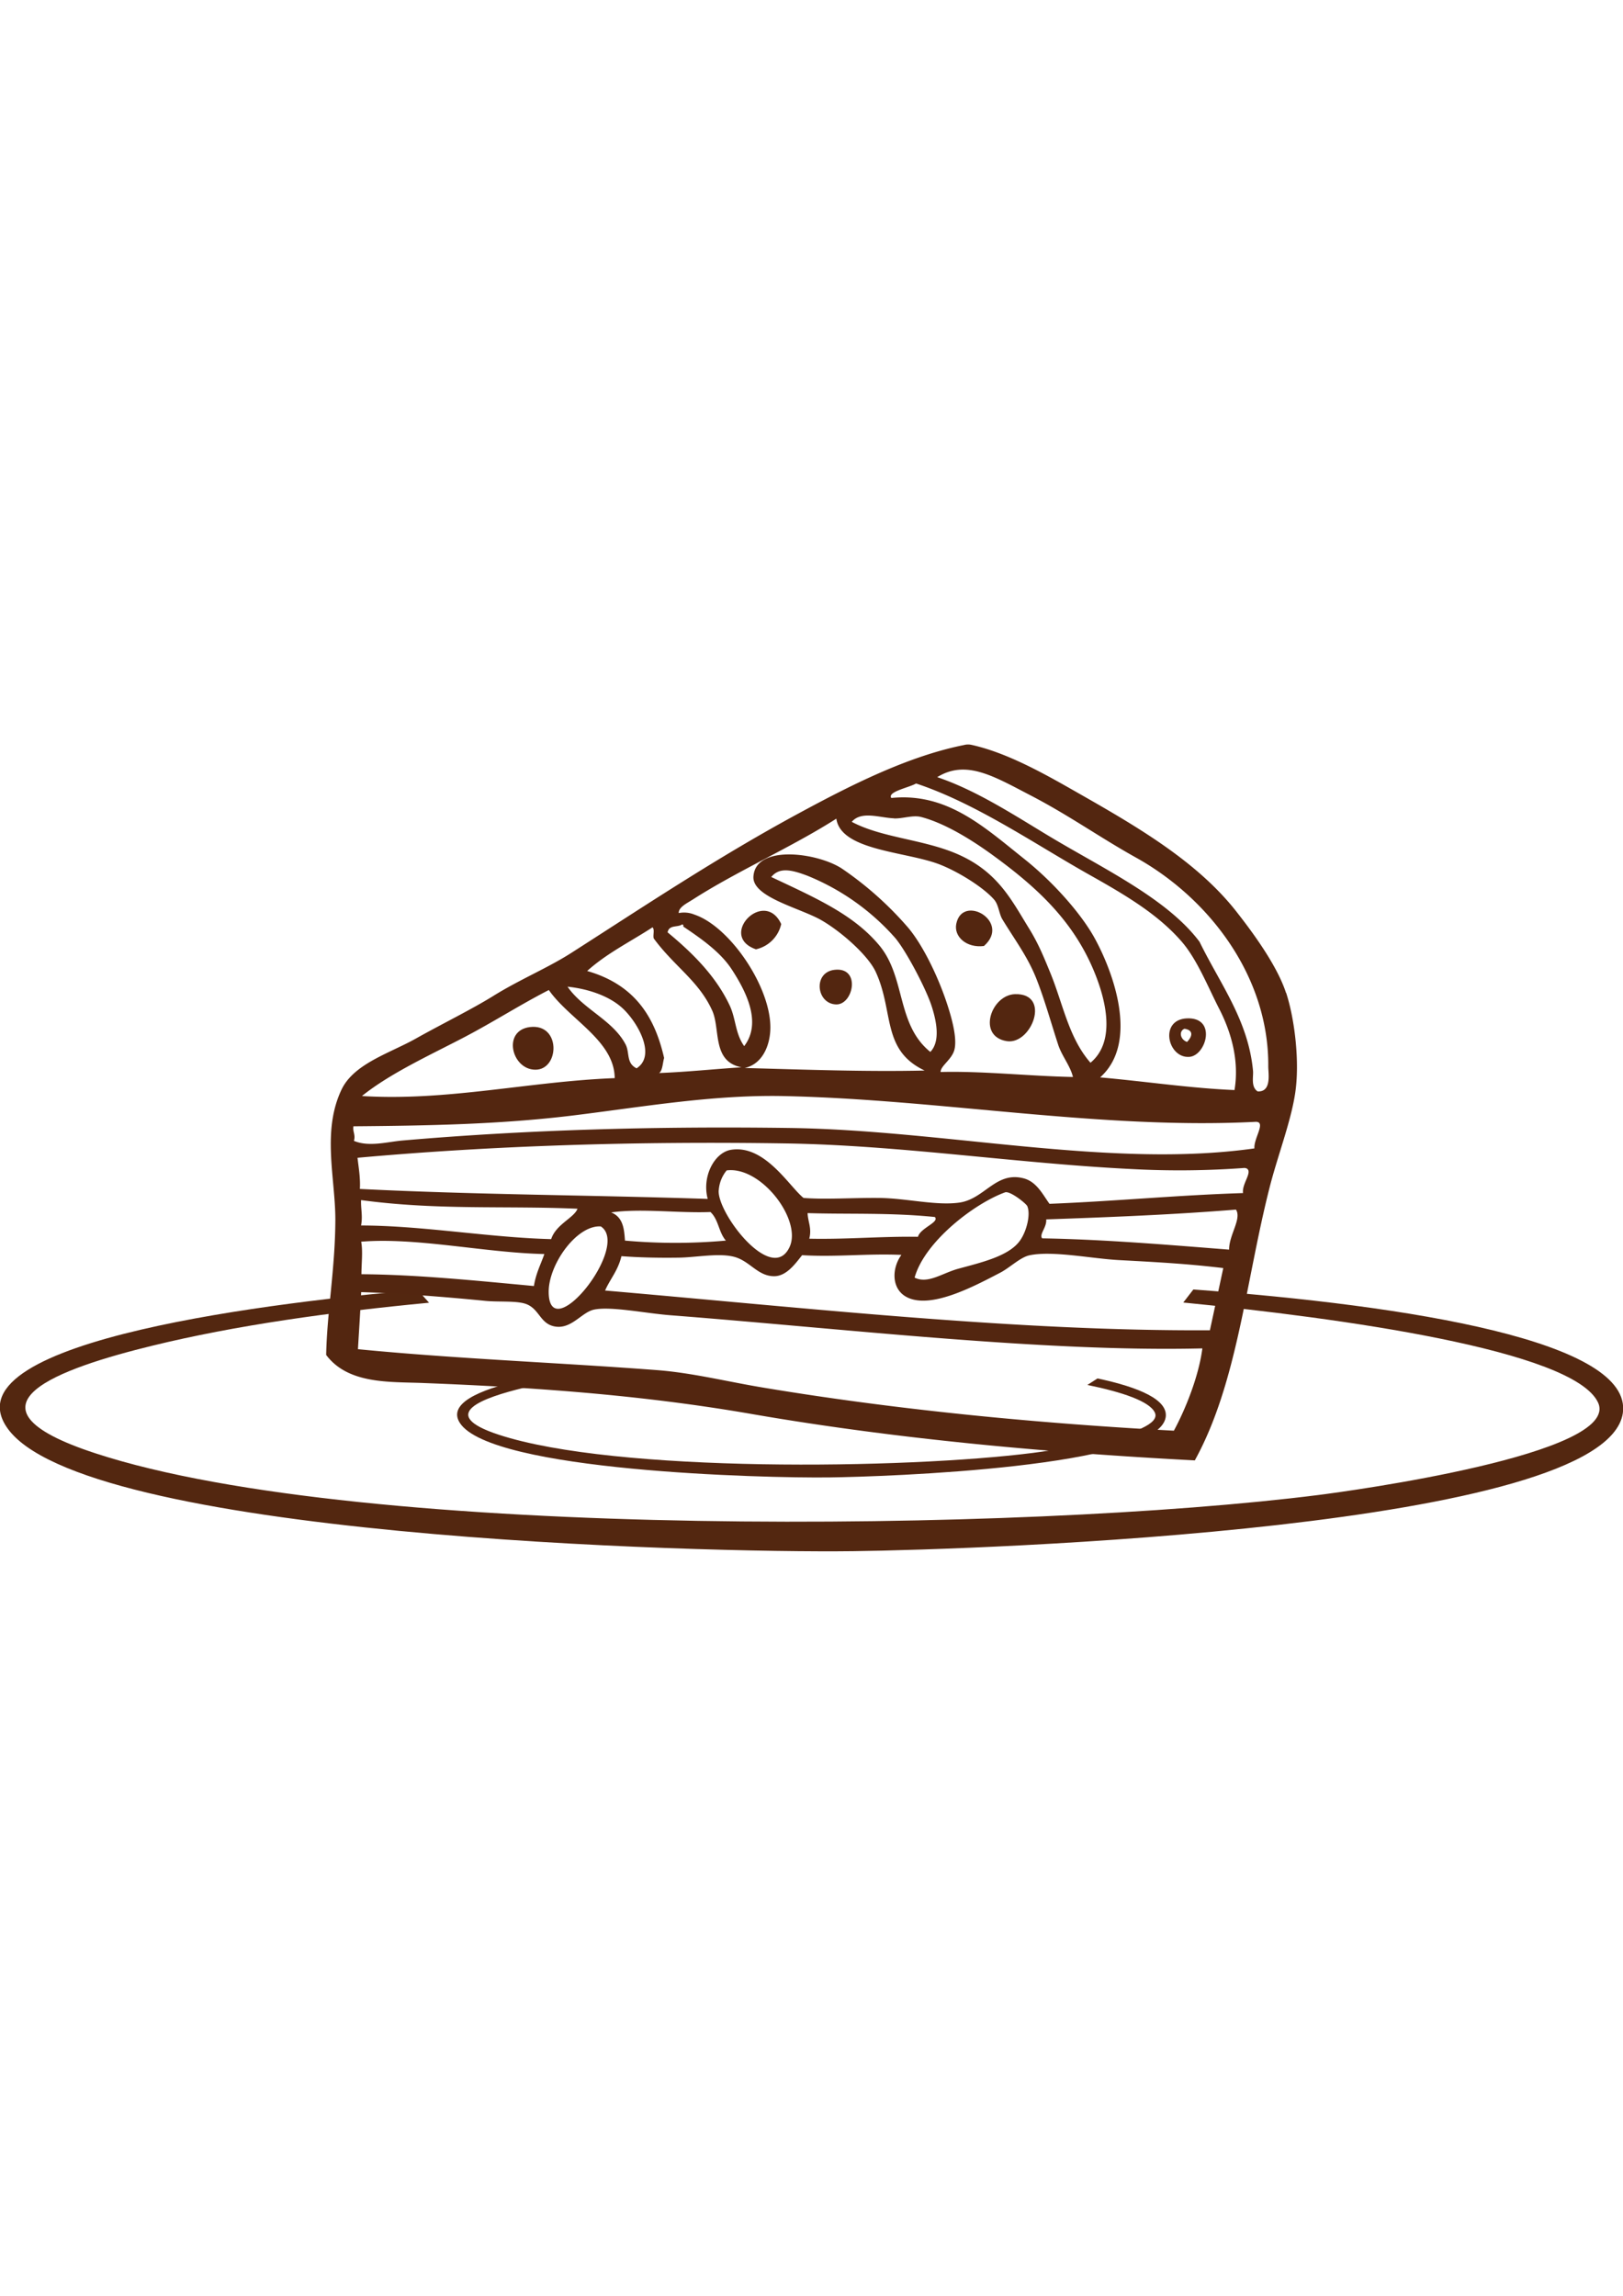 <svg xmlns="http://www.w3.org/2000/svg" id="Vrstva_1" data-name="Vrstva 1" viewBox="0 0 595.28 841.89"><defs><style>.cls-1{fill:none;}.cls-2{fill:#532710;}.cls-2,.cls-3{fill-rule:evenodd;}.cls-3{fill:#532610;}</style></defs><title>Kávy</title><path id="SVGID" class="cls-1" d="M483.57,548.23c11-1.38,111.2-15,102.57-33.88C577.22,495,490.75,483.23,434,477.65l3.7-4.79c79.64,5.88,161.47,19.08,157.55,45.41-6.46,42.29-236.4,50-282.25,50.56-2.74,0-5.9,0-9.41,0-68.88,0-276-7.37-301.19-45.68-21.18-32.06,101.91-46,150.8-50.19l4.21,4.71c-35.83,3.41-70.94,8.27-101.7,15.81-32.86,8.05-74.13,22-20.53,39.46,55.72,18.22,158.34,25,256.19,25,74.39,0,146-3.94,192.24-9.79"></path><path class="cls-2" d="M437.66,472.86c79.64,5.88,161.47,19.08,157.55,45.41-6.46,42.29-236.4,50-282.25,50.56-56.72.72-284.13-5.37-310.6-45.63-21.18-32.06,101.91-46,150.8-50.19l4.21,4.71c-35.83,3.41-70.94,8.27-101.7,15.81-32.86,8.06-74.13,22-20.52,39.46,98.07,32.07,341.43,28.8,448.42,15.24,11-1.38,111.2-15,102.57-33.88C577.22,495,490.75,483.23,434,477.65l3.7-4.79"></path><path class="cls-3" d="M274.81,341c1.43.91,1.15,2.9,4,2.84.85-1.24,2.11-1.78,2.22-4.16-3-.95-4.94-.33-6.25,1.32"></path><path class="cls-3" d="M367.47,374.79c.47.24,1.25.29,1.15.91,2.37-.27,4.42-1,4.88-4.26-1.8-4-8-.87-6,3.35"></path><path class="cls-3" d="M303.75,360.42c-1.18,2.42,3.22,3.36,3.14.69-1-.22-2.1-.45-3.14-.69"></path><path class="cls-3" d="M191.49,384c1.48,1.88,5.43,4.41,6-.05-1.92-1.36-5.13-3.47-6,.05"></path><path class="cls-3" d="M360.89,346.91C371,338,353,327.6,350.74,338.78c-.95,4.66,3.7,8.94,10.15,8.13"></path><path class="cls-3" d="M369.28,381.8c9.05,1.41,16.42-17.61,3-17.23-8.83.28-14,15.51-3,17.23"></path><path class="cls-3" d="M306.66,368.33c6.35.21,9.22-13.79-.56-12.69-8,.89-6.7,12.48.56,12.69"></path><path class="cls-3" d="M277.27,348.12a12.22,12.22,0,0,0,9.26-9.26c-6.2-13.32-23.38,4.38-9.26,9.26"></path><path class="cls-3" d="M471.68,364.09c-3.1-9.5-11.24-20.94-18.12-29.7-14.27-18.25-36-31-58.13-43.58-11.94-6.82-25.92-14.78-39.2-17.68a5.82,5.82,0,0,0-2.66.08c-20.66,4.13-41.69,14.8-61,25.26-29.53,16-55.48,33.33-83.08,51-8.64,5.52-18.71,9.64-28.51,15.72-8.06,5-18.68,10.18-28.54,15.71-9.55,5.35-22.63,9.15-27.17,18.66C118,414.83,123,432,123,447.32c-.06,17.9-3.06,33.88-3.37,49.55,8.08,10.76,23.17,9.81,35.52,10.29,39.27,1.52,79.67,4.27,120.62,11.38,55.12,9.55,111.81,14.32,162.46,17,15.67-28.43,18.63-65.47,27.41-100,2.94-11.58,7.72-23.86,9.36-34.38,1.79-11.3-.05-27.2-3.27-37.09M336,287.31c22,7.29,43.48,22.18,63.6,33.5,13.17,7.4,25.11,14.45,33.79,24.46,5.7,6.59,9.57,16.46,13.85,24.8,4.42,8.62,7.33,19,5.55,29.66-15.83-.63-32.95-3.2-49.29-4.64,14.27-12.72,5-38.43-2.2-51.41-5-8.91-15.13-20.34-25.6-28.68-14.85-11.83-28.39-24.45-48.79-22.37-1.55-2.31,6.54-3.81,9.09-5.32m-8.06,12.82c3.29.1,6.89-1.34,10-.51,8.58,2.28,18.31,8.2,26.69,14.35,15.66,11.44,28.08,23.08,35.72,40.07,5.14,11.48,9.33,27.61-.38,35.68-8-9.1-10.11-21.71-14.75-33-2.21-5.35-4.25-10.53-7.77-16.21-6.57-10.62-11.6-21.22-27.14-27.67-12.31-5.09-27.09-5.71-37.9-11.46,3.52-4.14,10.19-1.5,15.49-1.29M254.05,329.9c15.94-10.28,36.48-19.31,52.7-29.69,1.66,11.64,25,12,37.45,16.62,6.9,2.59,16.36,8.44,20.36,13,1.75,1.94,1.83,5.18,3.07,7.27,4.76,7.82,9.31,13.74,12.51,21.86,3.06,7.78,5.23,15.73,8,24.23,1.38,4.14,4.41,7.64,5.4,11.75-16-.31-33-2.23-48.55-1.83,0-2.29,4.11-4.52,5.07-8.18,1.15-4.54-1.29-12.79-3.29-18.56-3.17-9.11-8.35-19.8-13.6-26.09a124.82,124.82,0,0,0-24.42-21.79c-9-5.86-31.73-8.91-32.41,3-.43,7.57,17.32,11.53,25,16,7.5,4.34,17.06,12.95,19.8,18.79,6.86,14.73,2.08,28.75,18,36.3-21.5.49-43.82-.34-66-.94,6.11-1.35,8.73-7.31,9.29-12.55,1.71-15.1-14.13-39.07-27.66-43.67a10.05,10.05,0,0,0-5.82-.59c-.09-2.2,3.13-3.65,5-4.88m87.27,55.8c-12.51-10.1-8.95-27.37-18.74-39.1-9.42-11.28-23.06-17.25-39.6-25.05,3-3.65,7.38-2.69,13.33-.43a86,86,0,0,1,32.14,22.8c4,4.75,11.1,18.25,13.25,24.67,1.79,5.42,3.49,13.13-.38,17.11M250.12,339c.55,0,.54.38.49.78,6.4,4.3,13.62,9.3,17.79,15.72,5.06,7.78,11.21,19.42,4.55,28.12-3.36-4.72-3-10.07-5.36-15-5-10.56-13.32-18.95-22.73-26.72.54-2.84,3.6-1.75,5.26-2.86m-10.81,1c.9.85.11,2.84.46,4.08,7.5,10.25,16.5,15.54,21.44,26.44,3.1,6.81-.17,18.68,10.75,20.83-10.12.65-20,1.71-30.22,2.1,1.26-.82,1.3-3.6,1.84-5.54-3.34-14.53-10.32-26.74-28.22-31.88,7.22-6.52,15.92-10.76,23.95-16m-10.43,30.18c5.55,5.52,11.65,17,4.61,21.51-3.92-1.91-2.44-5.75-4.06-8.8-4.67-8.89-15.59-12.87-21.26-21.13,7.15.74,15.53,3.27,20.71,8.42m-58.39,10c10.49-5.5,20.37-11.85,30.81-17.2,7.48,10.77,24.06,18.57,24.16,32.31-31.2,1.19-61.3,8.52-92.71,6.56,10.55-8.47,25.13-15.06,37.74-21.67M430.57,524.65c-47.83-2.58-99.41-7.3-150.14-15.72-13.65-2.24-26.49-5.52-39.63-6.51-35.83-2.73-73.45-4.13-109.51-7.66.4-7,.9-14,1.18-20.92,13,.37,30.12,1.67,45.64,3.21,5,.47,11.57-.14,15,1.2,4.72,1.87,5,7.07,10.17,8.14,6.21,1.29,10-5.16,14.55-6.13,6.13-1.32,18.84,1.33,28,2.05C309.28,487.22,383,495.9,441,494.47c-1.3,10.09-6.08,22.09-10.45,30.18M132.44,440.09c28.25,3.8,52.86,2,79.38,3.17-1.26,3.35-7.91,5.69-9.66,11.14-22.53-.56-47.56-5-69.72-5,.65-3.53-.12-6.09,0-9.28m87.92,9.62c11.08,7.17-18.64,44.35-19.11,24.37-.26-10.16,10.17-24.93,19.11-24.37m-87.88,5.6c20.34-1.67,45.47,4.07,67.18,4.53-1.33,3.84-3.08,7-3.83,11.73-21.43-2-43-4.2-63.26-4.33,0-4,.57-8.34-.09-11.93m311.29,32.48c-70.52.41-146.83-8.08-221.84-14.57,1.92-4.34,4.74-7.31,6-12.6,6.56.49,13.56.65,21.06.54,6.56-.1,15-1.84,20.57-.22S278,468,283.94,468c4.61,0,7.9-4.79,10.26-7.71,12.64.74,23.9-.66,36.42-.11-3.67,5-3.8,13,2.56,15.77,8.91,3.89,24.3-4.36,33.75-9.28,3.41-1.79,7.35-5.64,10.62-6.33,8.39-1.8,22.67,1.18,32.72,1.74,15.93.85,25.65,1.42,38.4,2.93-1.63,7.6-3.25,15.18-4.9,22.79M266.22,454.94a207.24,207.24,0,0,1-37,0c-.28-4.36-.71-8.6-5.06-10.34,11.18-1.54,24.55.32,36.42-.14,3,2.78,3,7.48,5.68,10.5m-2.64-18.42a12.87,12.87,0,0,1,2.9-7.34c12.64-1.65,27.71,18.18,23.07,28.11-6.43,13.77-26.47-12.25-26-20.77m73.1,17c-13.59-.2-26.23,1-39.87.7,1-3.87-.51-6.21-.61-9.38,15.55.47,30.35-.23,46.67,1.43,1.81,1.92-5.32,4-6.19,7.25m31.93-16.29c1.81-.66,7.79,4.12,8.17,5.07,1.28,3-.23,9.2-2.7,12.64-4.06,5.71-14.22,8-22.73,10.33-5.85,1.63-11.06,5.64-15.9,3.22,3.65-13.16,21.85-27.15,33.16-31.26m82.18,21c-23.13-1.83-46.37-3.76-68.57-4.14-1.14-1.54,1.74-4,1.5-6.95,23.45-.81,46.79-1.74,69.59-3.59,2.18,3.37-2.52,9.2-2.52,14.68m5.13-20.74c-24,.76-47.06,3-71,3.94-2.35-3.19-4.57-7.93-9.25-9.28-10.33-2.89-14.48,7.47-23.74,8.82-8.5,1.23-19.53-1.59-29.4-1.69-10.11-.1-19.46.63-27.81,0-5.22-4.12-14.2-19.69-26.65-17.65-6,1-10.72,9.72-8.51,18C217,438.23,175.12,438.15,132,436c.22-4.14-.45-7.71-.87-11.43,49-4.42,102.12-6.14,157.29-5.26,41.91.67,84.64,7.35,127,9.41a323.38,323.38,0,0,0,41.12-.43c.2.06.42.1.62.15,2.48,1.23-1.66,5.49-1.26,9m4.19-16.31c-52.81,7.48-113.6-6.72-170.45-7.49-48.54-.67-96.14.62-141.93,4.59-5.69.49-12.33,2.46-17.9.14.67-2.25-.52-3.35-.17-5.35,26.9-.22,53.41-.67,80.25-3.93,25.59-3.13,51.41-7.71,77.64-7.15,57.28,1.2,116.42,12.39,173.32,9.43l.62.15c2.18,1-1.63,6.17-1.38,9.61m1.16-20.91c-2.56-1.71-1.45-5.48-1.68-7.63-1.77-18.5-12-31.66-19.61-47.23-12-16-35.74-27-55.79-39.11-13.1-7.92-26.45-16.56-40.42-21.26,10.59-6.54,20.67-.36,34.29,6.71,14.16,7.35,25.35,15.41,38.75,22.86,26.58,14.83,48.67,43.43,48.38,76.58,0,2.46,1.32,9.4-3.92,9.08"></path><path class="cls-3" d="M196.33,392.27c8.93.07,9.49-17-1.94-15.64-10.24,1.24-6.77,15.59,1.94,15.64"></path><path class="cls-3" d="M436.19,387.57c6.26-.42,10.25-14.65-.93-14.12-10.18.53-7,14.64.93,14.12m-1.75-10.32c3.68.57,2.65,3.11.95,4.84-2.48-.83-3.16-3.92-.95-4.84"></path><path class="cls-3" d="M402.55,505.49c15.44,3.27,25.94,7.88,25,14.21-2.8,18.49-103.2,21.83-123.22,22.08-24.74.32-124-2.33-135.61-19.9-4.67-7.08,6.78-12.15,22-15.65l2.63,2.39c-.46.09-.9.21-1.34.32-14.35,3.51-32.38,9.57-9,17.21,42.84,14,149.06,12.58,195.76,6.65,4.82-.61,48.59-6.57,44.81-14.78-1.91-4.17-12-7.53-24.76-10.15l3.72-2.38"></path></svg>